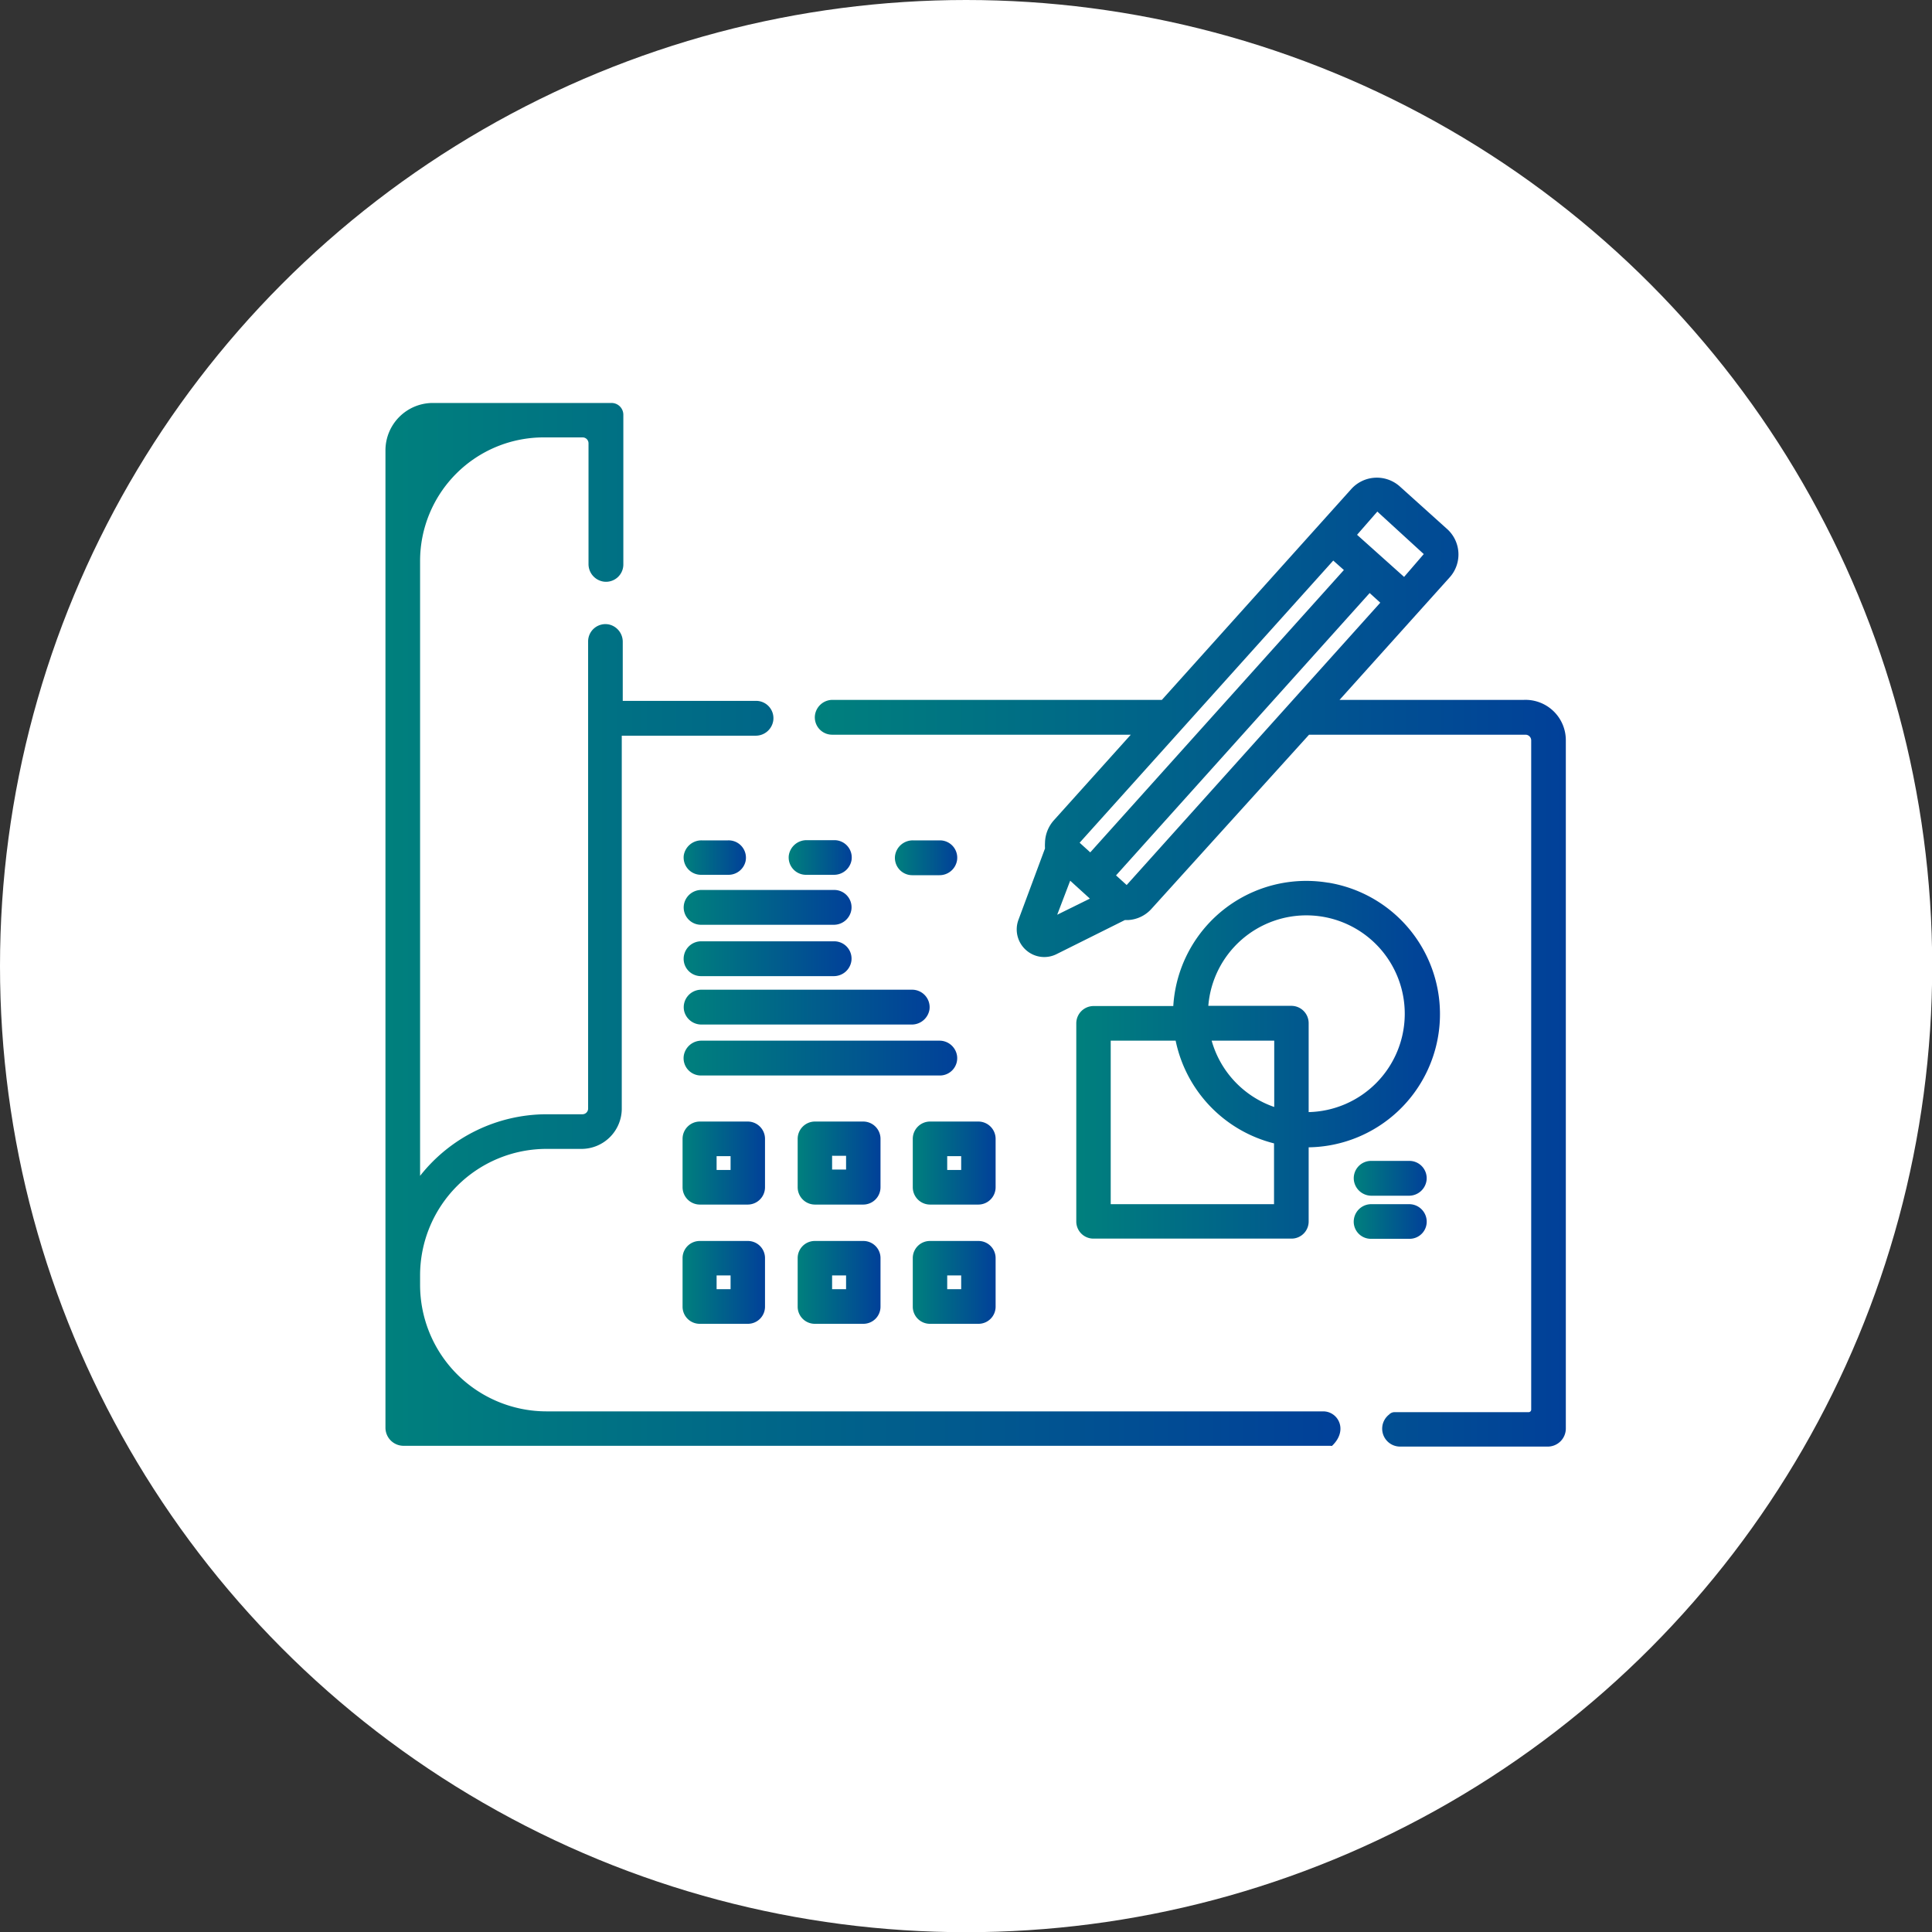 <svg xmlns="http://www.w3.org/2000/svg" xmlns:xlink="http://www.w3.org/1999/xlink" viewBox="0 0 98.19 98.19"><rect x="0" y="0" width="98.19" height="98.19" fill="#333333" stroke="none"/><defs><style>.cls-1{fill:#fff;}.cls-2{fill:url(#名称未設定グラデーション_69);}.cls-3{fill:url(#名称未設定グラデーション_69-2);}.cls-4{fill:url(#名称未設定グラデーション_69-3);}.cls-5{fill:url(#名称未設定グラデーション_69-4);}.cls-6{fill:url(#名称未設定グラデーション_69-5);}.cls-7{fill:url(#名称未設定グラデーション_69-6);}.cls-8{fill:url(#名称未設定グラデーション_69-7);}.cls-9{fill:url(#名称未設定グラデーション_69-8);}.cls-10{fill:url(#名称未設定グラデーション_69-9);}.cls-11{fill:url(#名称未設定グラデーション_69-10);}.cls-12{fill:url(#名称未設定グラデーション_69-11);}.cls-13{fill:url(#名称未設定グラデーション_69-12);}.cls-14{fill:url(#名称未設定グラデーション_69-13);}.cls-15{fill:url(#名称未設定グラデーション_69-14);}.cls-16{fill:url(#名称未設定グラデーション_69-15);}.cls-17{fill:url(#名称未設定グラデーション_69-16);}.cls-18{fill:url(#名称未設定グラデーション_69-17);}.cls-19{fill:url(#名称未設定グラデーション_69-18);}</style><linearGradient id="名称未設定グラデーション_69" x1="41.41" y1="48.88" x2="79.5" y2="48.88" gradientUnits="userSpaceOnUse"><stop offset="0" stop-color="#00807d"/><stop offset="1" stop-color="#014099"/></linearGradient><linearGradient id="名称未設定グラデーション_69-2" x1="19.6" y1="46.98" x2="68.12" y2="46.98" xlink:href="#名称未設定グラデーション_69"/><linearGradient id="名称未設定グラデーション_69-3" x1="54.7" y1="53.86" x2="73.15" y2="53.86" xlink:href="#名称未設定グラデーション_69"/><linearGradient id="名称未設定グラデーション_69-4" x1="68.8" y1="59.85" x2="72.51" y2="59.85" xlink:href="#名称未設定グラデーション_69"/><linearGradient id="名称未設定グラデーション_69-5" x1="68.8" y1="62.07" x2="72.51" y2="62.07" xlink:href="#名称未設定グラデーション_69"/><linearGradient id="名称未設定グラデーション_69-6" x1="34.75" y1="43.59" x2="37.91" y2="43.59" xlink:href="#名称未設定グラデーション_69"/><linearGradient id="名称未設定グラデーション_69-7" x1="34.75" y1="46.16" x2="43.28" y2="46.16" xlink:href="#名称未設定グラデーション_69"/><linearGradient id="名称未設定グラデーション_69-8" x1="40.12" y1="43.59" x2="43.28" y2="43.59" xlink:href="#名称未設定グラデーション_69"/><linearGradient id="名称未設定グラデーション_69-9" x1="45.49" y1="43.59" x2="48.65" y2="43.59" xlink:href="#名称未設定グラデーション_69"/><linearGradient id="名称未設定グラデーション_69-10" x1="34.75" y1="48.73" x2="43.28" y2="48.73" xlink:href="#名称未設定グラデーション_69"/><linearGradient id="名称未設定グラデーション_69-11" x1="34.75" y1="51.19" x2="47.24" y2="51.19" xlink:href="#名称未設定グラデーション_69"/><linearGradient id="名称未設定グラデーション_69-12" x1="34.75" y1="53.77" x2="48.65" y2="53.77" xlink:href="#名称未設定グラデーション_69"/><linearGradient id="名称未設定グラデーション_69-13" x1="34.69" y1="59.09" x2="38.9" y2="59.09" xlink:href="#名称未設定グラデーション_69"/><linearGradient id="名称未設定グラデーション_69-14" x1="40.54" y1="59.09" x2="44.75" y2="59.09" xlink:href="#名称未設定グラデーション_69"/><linearGradient id="名称未設定グラデーション_69-15" x1="46.39" y1="59.09" x2="50.6" y2="59.09" xlink:href="#名称未設定グラデーション_69"/><linearGradient id="名称未設定グラデーション_69-16" x1="34.69" y1="65.17" x2="38.9" y2="65.17" xlink:href="#名称未設定グラデーション_69"/><linearGradient id="名称未設定グラデーション_69-17" x1="40.54" y1="65.17" x2="44.75" y2="65.17" xlink:href="#名称未設定グラデーション_69"/><linearGradient id="名称未設定グラデーション_69-18" x1="46.39" y1="65.17" x2="50.6" y2="65.17" xlink:href="#名称未設定グラデーション_69"/></defs><title>アセット 14</title><g id="レイヤー_2" data-name="レイヤー 2"><g id="img_svg"><circle class="cls-1" cx="49.1" cy="49.1" r="49.1"/><path class="cls-2" d="M77.45,35.57H68.08l5.6-6.23a1.74,1.74,0,0,0-.14-2.46l-2.4-2.16a1.75,1.75,0,0,0-2.46.13L59.05,35.57H42.32a.9.9,0,0,0-.9.77.88.88,0,0,0,.87,1H57.47l-3.91,4.35a1.77,1.77,0,0,0-.45,1.15,2.46,2.46,0,0,0,0,.28l-1.35,3.63a1.4,1.4,0,0,0,.38,1.53,1.39,1.39,0,0,0,1.56.21l3.47-1.73h.16a1.72,1.72,0,0,0,1.2-.58l8-8.84h11a.29.29,0,0,1,.29.29v34a.13.13,0,0,1-.13.14h-6.8a.38.38,0,0,0-.29.12.91.91,0,0,0,.55,1.63h7.51a.92.92,0,0,0,.92-.92V37.62A2.05,2.05,0,0,0,77.45,35.57Zm-5.09-7.41-1,1.16-2.39-2.14L70,26Zm-4.6.33.54.48L55.41,43.32l-.54-.49ZM54.39,44.76l1,.91-1.66.82Zm2.87.22-.54-.49L69.61,30.14l.54.49Z"/><path class="cls-3" d="M67.25,71.73H27.78a6.43,6.43,0,0,1-6.43-6.43v-.48a6.43,6.43,0,0,1,6.43-6.43H29.6a2.05,2.05,0,0,0,2-2v-19h6.8a.9.9,0,0,0,.9-.77.88.88,0,0,0-.87-1H31.65v-3a.9.9,0,0,0-.69-.88.88.88,0,0,0-1.07.86V56.35a.29.29,0,0,1-.28.28H27.79a8.2,8.2,0,0,0-6.44,3.13V28.51a6.28,6.28,0,0,1,6.27-6.28h2a.3.3,0,0,1,.29.3v6.13a.9.9,0,0,0,.77.9.88.88,0,0,0,1-.87V21.08a.6.6,0,0,0-.61-.6H22a2.41,2.41,0,0,0-2.41,2.41V72.56a.92.92,0,0,0,.92.92H67.63a.09.09,0,0,0,.07,0C68.54,72.68,68,71.73,67.25,71.73Z"/><path class="cls-4" d="M67.49,44.86a6.77,6.77,0,0,0-7.86,6.27H55.57a.88.88,0,0,0-.87.88V62.07a.87.87,0,0,0,.87.88H65.64a.87.87,0,0,0,.87-.88V58.31a6.77,6.77,0,0,0,1-13.45Zm-2.73,11.4a5,5,0,0,1-3.18-3.37h3.18ZM56.45,61.2V52.89h3.3a6.8,6.8,0,0,0,5,5.22V61.2Zm10.06-4.67V52a.88.88,0,0,0-.87-.88H61.41a5,5,0,1,1,5.1,5.4Z"/><path class="cls-5" d="M69.68,59a.88.88,0,0,0-.87,1,.9.9,0,0,0,.9.77H71.6a.9.9,0,0,0,.9-.77.88.88,0,0,0-.87-1Z"/><path class="cls-6" d="M71.6,61.2H69.71a.89.89,0,0,0-.9.76.87.87,0,0,0,.87,1h1.95a.87.87,0,0,0,.87-1A.89.89,0,0,0,71.6,61.2Z"/><path class="cls-7" d="M35.63,44.46H37a.89.89,0,0,0,.89-.68A.88.88,0,0,0,37,42.71H35.66a.91.91,0,0,0-.91.77A.88.88,0,0,0,35.63,44.46Z"/><path class="cls-8" d="M35.63,47h6.74a.9.9,0,0,0,.9-.77.88.88,0,0,0-.87-1H35.65a.9.9,0,0,0-.88.69A.88.88,0,0,0,35.63,47Z"/><path class="cls-9" d="M41,44.46h1.38a.9.9,0,0,0,.9-.76.88.88,0,0,0-.87-1H41a.91.91,0,0,0-.91.77A.88.88,0,0,0,41,44.46Z"/><path class="cls-10" d="M47.77,42.71H46.4a.91.91,0,0,0-.91.77.88.88,0,0,0,.87,1h1.38a.9.9,0,0,0,.9-.76A.88.88,0,0,0,47.77,42.71Z"/><path class="cls-11" d="M35.63,49.61h6.74a.9.9,0,0,0,.9-.77.88.88,0,0,0-.87-1H35.65a.89.89,0,0,0-.88.68A.88.88,0,0,0,35.63,49.61Z"/><path class="cls-12" d="M35.65,52.07H46.33a.91.91,0,0,0,.91-.77.89.89,0,0,0-.88-1H35.63a.89.89,0,0,0-.86,1.08A.9.9,0,0,0,35.65,52.07Z"/><path class="cls-13" d="M47.74,52.89H35.66a.91.91,0,0,0-.91.77.88.88,0,0,0,.88,1H47.77a.88.88,0,0,0,.87-1A.9.9,0,0,0,47.74,52.89Z"/><path class="cls-14" d="M38,57H35.57a.88.88,0,0,0-.88.88v2.46a.88.88,0,0,0,.88.88H38a.88.88,0,0,0,.88-.88V57.86A.88.88,0,0,0,38,57Zm-.87,2.46h-.71v-.7h.71Z"/><path class="cls-15" d="M43.87,57H41.42a.88.88,0,0,0-.88.88v2.46a.88.88,0,0,0,.88.88h2.45a.88.88,0,0,0,.88-.88V57.86A.88.88,0,0,0,43.87,57ZM43,59.44h-.71v-.7H43Z"/><path class="cls-16" d="M49.72,57H47.27a.88.88,0,0,0-.88.88v2.46a.88.88,0,0,0,.88.88h2.45a.88.88,0,0,0,.88-.88V57.86A.88.88,0,0,0,49.72,57Zm-.87,2.46h-.71v-.7h.71Z"/><path class="cls-17" d="M38,63.07H35.57a.87.87,0,0,0-.88.87V66.4a.87.87,0,0,0,.88.88H38a.87.87,0,0,0,.88-.88V63.94A.87.87,0,0,0,38,63.07Zm-.87,2.45h-.71v-.7h.71Z"/><path class="cls-18" d="M43.87,63.07H41.42a.87.87,0,0,0-.88.87V66.4a.87.87,0,0,0,.88.88h2.45a.87.87,0,0,0,.88-.88V63.94A.87.87,0,0,0,43.87,63.07ZM43,65.52h-.71v-.7H43Z"/><path class="cls-19" d="M47.27,67.28h2.45a.87.87,0,0,0,.88-.88V63.94a.87.87,0,0,0-.88-.87H47.27a.87.87,0,0,0-.88.87V66.4A.87.87,0,0,0,47.27,67.28Zm.87-2.46h.71v.7h-.71Z"/></g></g></svg>